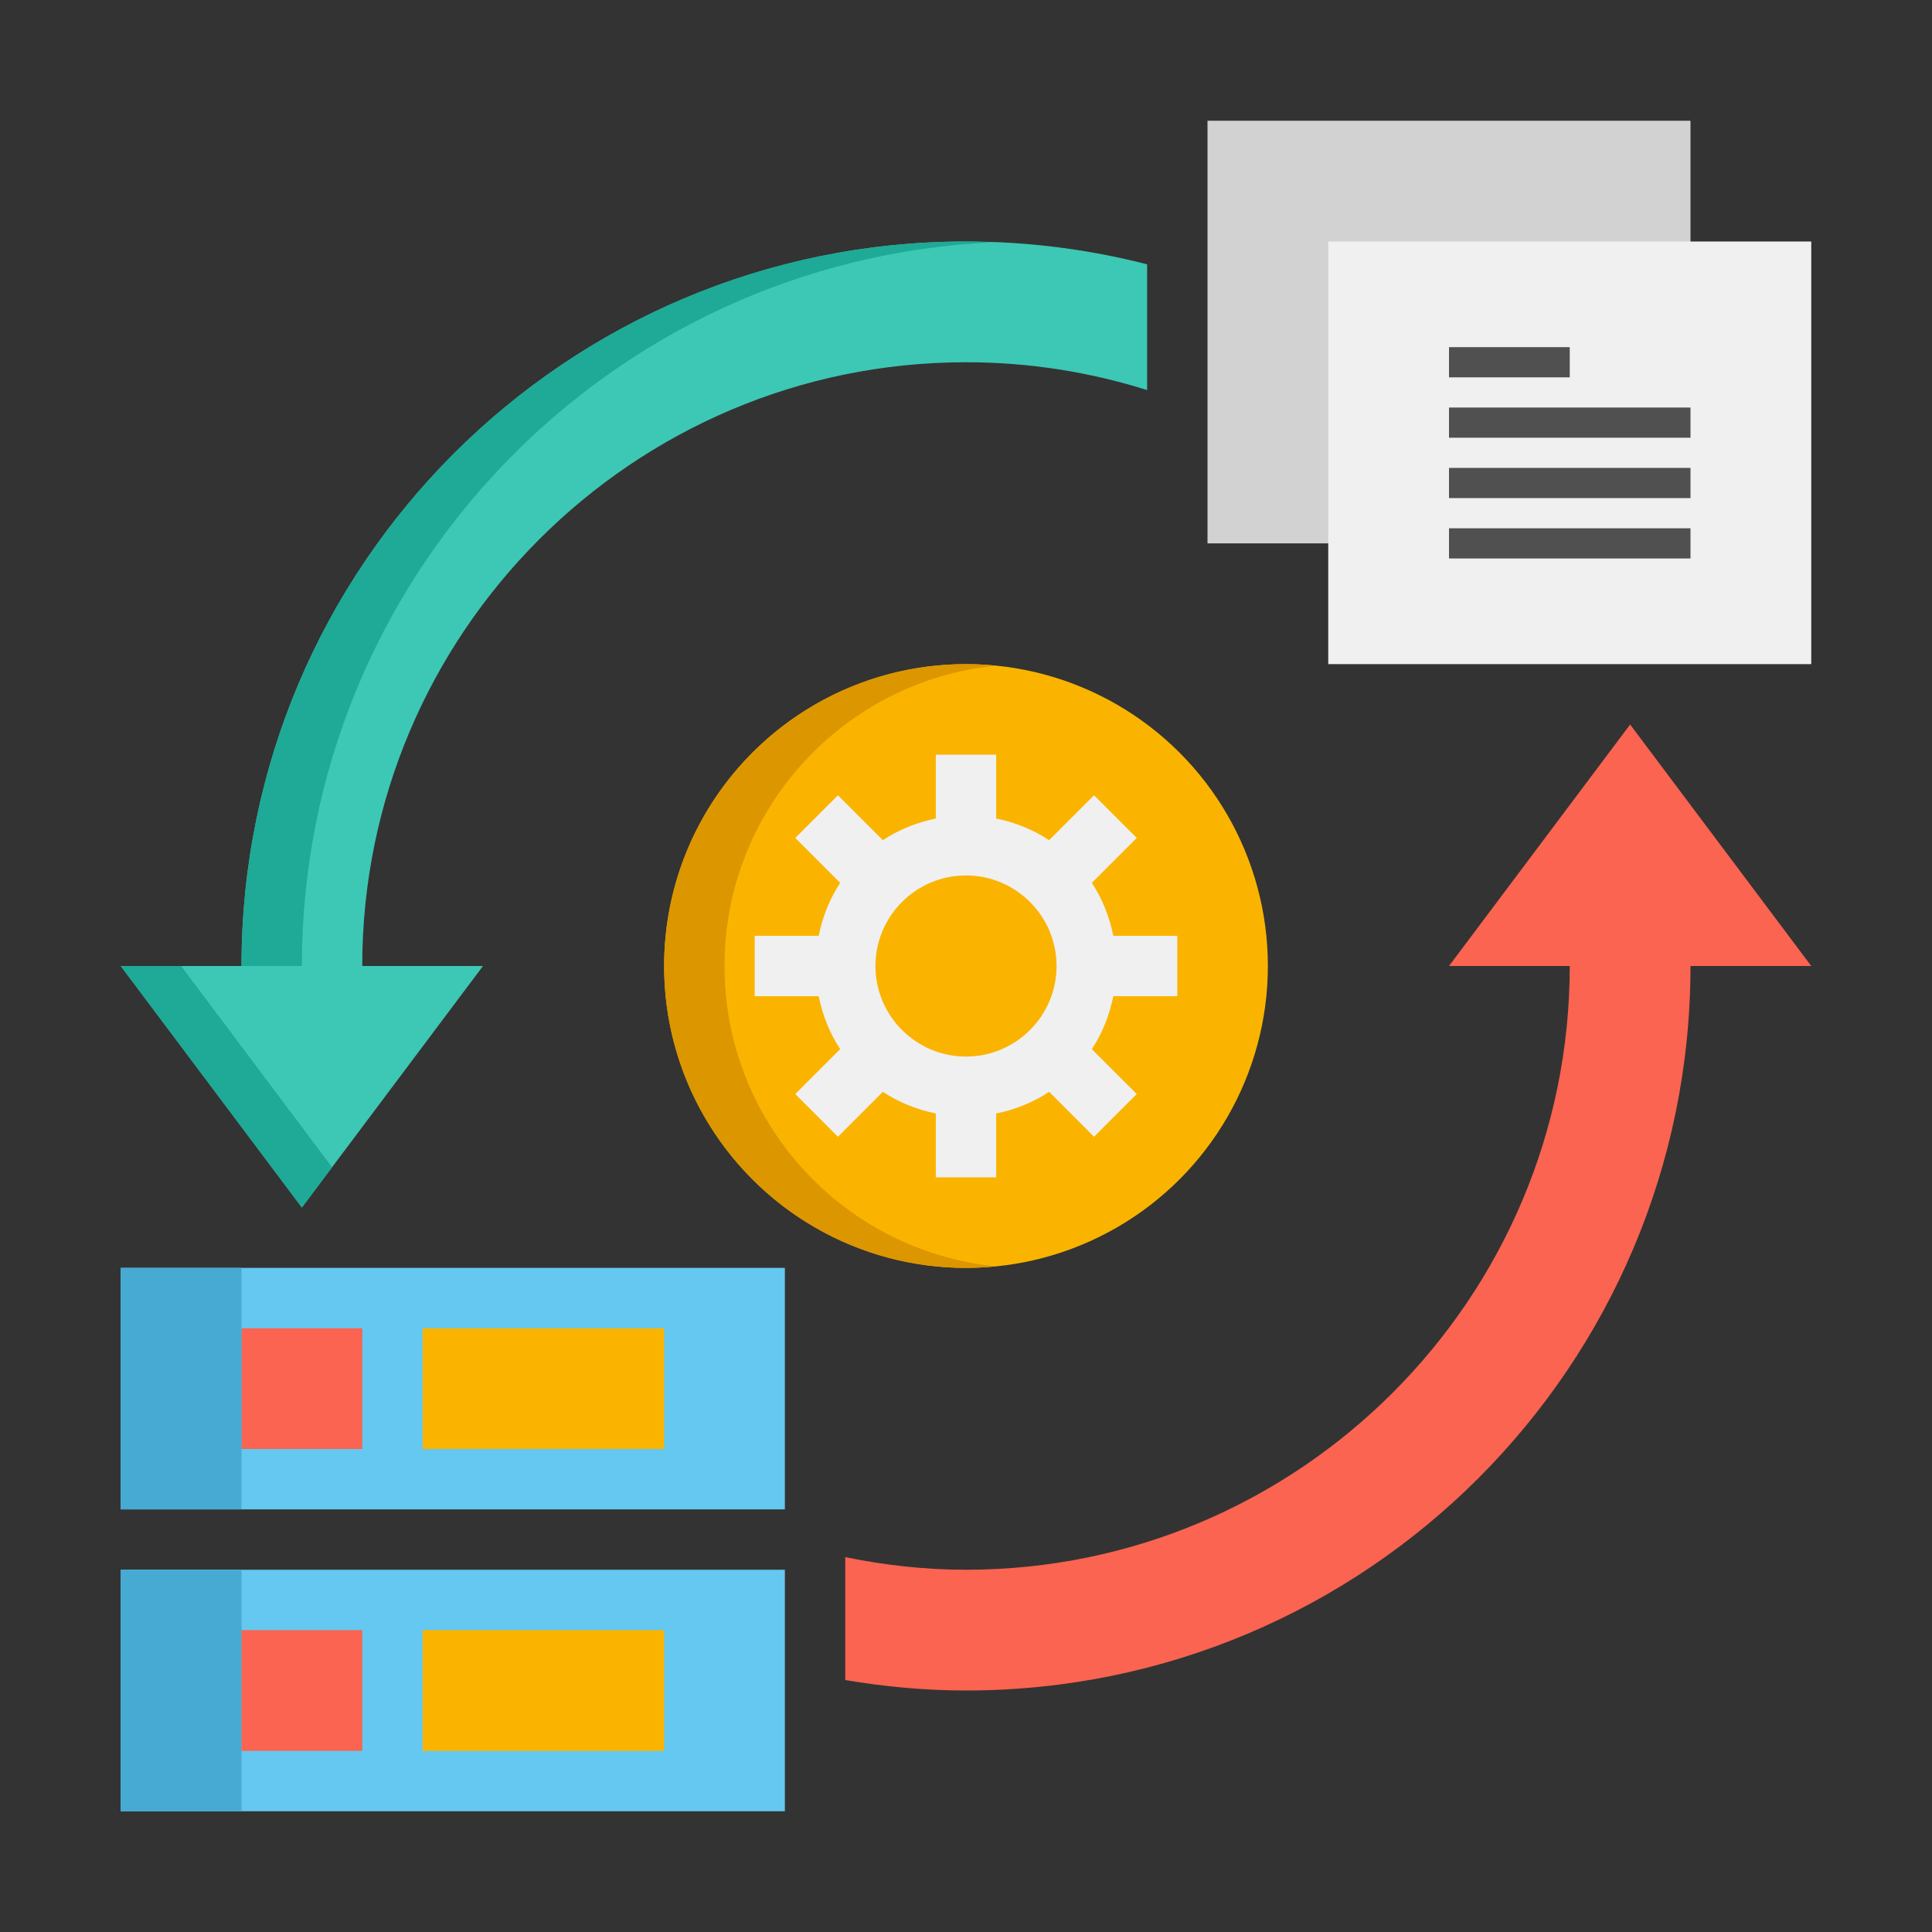<svg xmlns="http://www.w3.org/2000/svg" viewBox="0 0 64 64" width="512px" height="512px">
    <rect x="0" y="0" width="64" height="64" fill="#333333" stroke="none"/>
    <g id="Icons">
        <rect width="22" height="8" x="4" y="42" fill="#64c8f0"/>
        <path fill="#fa6450"
              d="M54,24l-6,8l4,0c0,11.028-8.972,20-20,20c-1.372,0-2.706-0.153-4-0.418v4.072C29.302,55.873,30.635,56,32,56 c13.255,0,24-10.745,24-24l4,0L54,24z"/>
        <rect width="8" height="4" x="14" y="44" fill="#fab400"/>
        <rect width="4" height="4" x="8" y="44" fill="#fa6450" transform="rotate(-180 10 46)"/>
        <rect width="22" height="8" x="4" y="52" fill="#64c8f0"/>
        <rect width="4" height="8" x="4" y="42" fill="#46aad2"/>
        <rect width="4" height="8" x="4" y="52" fill="#46aad2"/>
        <rect width="8" height="4" x="14" y="54" fill="#fab400"/>
        <rect width="4" height="4" x="8" y="54" fill="#fa6450" transform="rotate(-180 10 56)"/>
        <circle cx="32" cy="32" r="10" fill="#fab400"/>
        <path fill="#dc9600"
              d="M24,32c0-5.185,3.947-9.448,9-9.95C32.671,22.018,32.338,22,32,22c-5.523,0-10,4.477-10,10 c0,5.523,4.477,10,10,10c0.338,0,0.671-0.018,1-0.05C27.947,41.448,24,37.185,24,32z"/>
        <path fill="#f0f0f0"
              d="M39,33v-2h-2.12c-0.13-0.635-0.366-1.232-0.712-1.754l1.488-1.488l-1.414-1.414l-1.488,1.488 c-0.523-0.346-1.119-0.587-1.754-0.718V25h-2v2.114c-0.635,0.131-1.231,0.371-1.754,0.718l-1.488-1.488l-1.414,1.414l1.488,1.488 C27.486,29.768,27.25,30.365,27.12,31H25v2h2.12c0.13,0.635,0.366,1.232,0.712,1.754l-1.488,1.488l1.414,1.414l1.488-1.488 c0.523,0.346,1.119,0.587,1.754,0.718V39h2v-2.114c0.635-0.131,1.231-0.371,1.754-0.718l1.488,1.488l1.414-1.414l-1.488-1.488 c0.346-0.523,0.582-1.119,0.712-1.754H39z M32,35c-1.654,0-3-1.346-3-3s1.346-3,3-3s3,1.346,3,3S33.654,35,32,35z"/>
        <rect width="16" height="14" x="40" y="4" fill="#d2d2d2"/>
        <rect width="16" height="14" x="44" y="8" fill="#f0f0f0"/>
        <rect width="4" height="1" x="48" y="11.5" fill="#505050"/>
        <rect width="8" height="1" x="48" y="13.5" fill="#505050"/>
        <rect width="8" height="1" x="48" y="15.5" fill="#505050"/>
        <rect width="8" height="1" x="48" y="17.5" fill="#505050"/>
        <path fill="#3cc8b4"
              d="M32,8C18.745,8,8,18.745,8,32l-4,0l6,8l6-8h-4c0-11.028,8.972-20,20-20c2.09,0,4.105,0.325,6,0.922V8.756 C36.082,8.263,34.072,8,32,8z"/>
        <path fill="#1eaa96"
              d="M6,32l4,0C10,19.118,20.151,8.609,32.89,8.028C32.593,8.017,32.299,8,32,8C18.745,8,8,18.745,8,32l-4,0l6,8 l1-1.333L6,32z"/>
    </g>
</svg>
